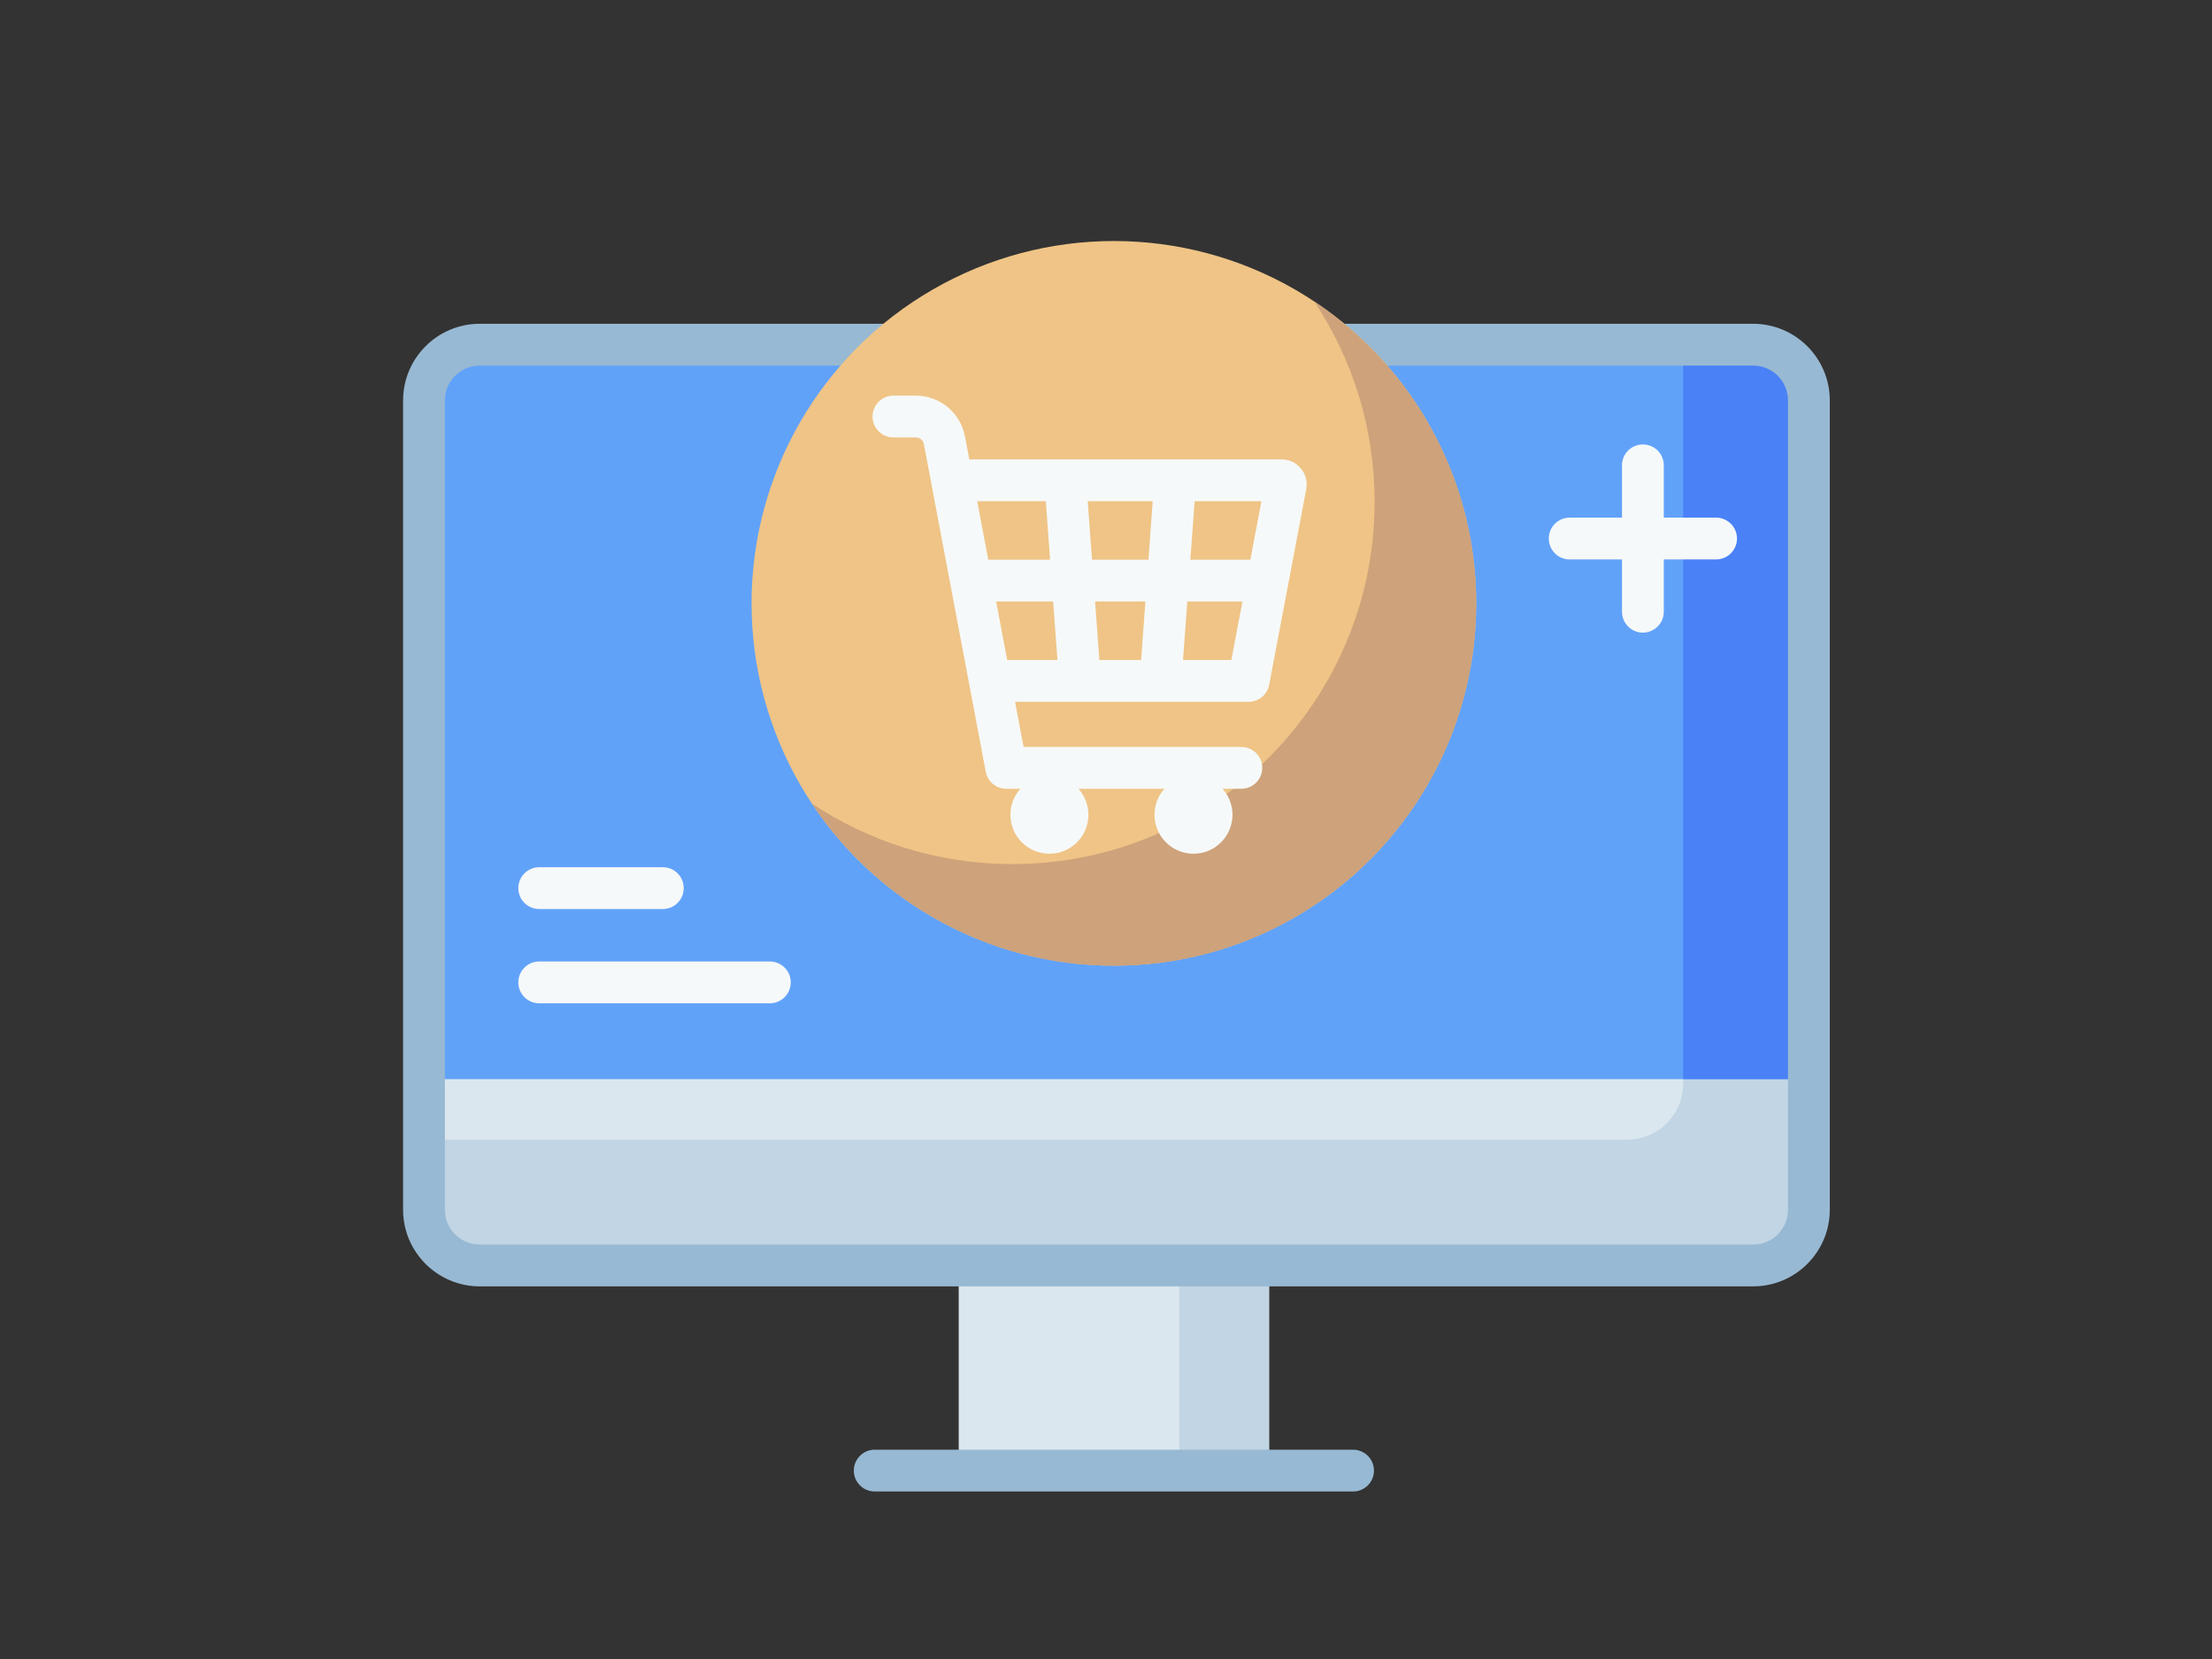 <?xml version="1.0" encoding="utf-8"?>
<!-- Generator: Adobe Illustrator 16.0.0, SVG Export Plug-In . SVG Version: 6.00 Build 0)  -->
<!DOCTYPE svg PUBLIC "-//W3C//DTD SVG 1.1//EN" "http://www.w3.org/Graphics/SVG/1.1/DTD/svg11.dtd">
<svg version="1.1" id="圖層_1" xmlns="http://www.w3.org/2000/svg" xmlns:xlink="http://www.w3.org/1999/xlink" x="0px" y="0px"
	 width="360px" height="270px" viewBox="0 0 360 270" enable-background="new 0 0 360 270" xml:space="preserve">
<rect x="0" y="0" width="360" height="270" fill="#333333" stroke="none"/>
<g>
	<path fill="#DAE7EF" d="M156.029,199.797h50.509v39.54h-50.509V199.797z"/>
</g>
<g>
	<path fill="#C1D5E4" d="M191.938,199.797h14.601v39.54h-14.601V199.797z"/>
</g>
<g>
	<path fill="#DAE7EF" d="M73.538,165.827l-4.535,9.792v21.265c0,5.008,4.061,9.068,9.07,9.068h207.251
		c5.011,0,9.069-4.061,9.069-9.068v-21.265l-4.535-9.792H73.538z"/>
</g>
<g>
	<path fill="#C1D5E4" d="M289.859,165.827h-15.938v10.581c0,5.009-4.062,9.07-9.071,9.07H69.003v11.405
		c0,5.009,4.061,9.068,9.07,9.068h207.251c5.011,0,9.069-4.06,9.069-9.068v-21.265L289.859,165.827z"/>
</g>
<g>
	<path fill="#61A2F9" d="M285.325,56.097H78.074c-5.01,0-9.07,4.06-9.07,9.07v110.452h225.391V65.167
		C294.395,60.157,290.336,56.097,285.325,56.097L285.325,56.097z"/>
</g>
<g>
	<path fill="#4A81F6" d="M285.325,56.097h-11.403v119.522h20.473V65.167C294.395,60.157,290.336,56.097,285.325,56.097
		L285.325,56.097z"/>
</g>
<g>
	<path fill="#98B9D3" d="M285.325,209.354H78.074c-6.877,0-12.472-5.594-12.472-12.47V65.167c0-6.876,5.594-12.471,12.472-12.471
		h207.251c6.877,0,12.472,5.595,12.472,12.471v131.717C297.797,203.76,292.202,209.354,285.325,209.354L285.325,209.354z
		 M78.074,59.498c-3.125,0-5.669,2.543-5.669,5.669v131.717c0,3.124,2.543,5.667,5.669,5.667h207.251
		c3.127,0,5.669-2.543,5.669-5.667V65.167c0-3.125-2.542-5.669-5.669-5.669H78.074z"/>
</g>
<g>
	<path fill="#98B9D3" d="M220.208,242.738H142.36c-1.879,0-3.402-1.522-3.402-3.401s1.523-3.401,3.402-3.401h77.848
		c1.88,0,3.402,1.522,3.402,3.401S222.088,242.738,220.208,242.738z"/>
</g>
<g>
	<circle fill="#EFC486" cx="181.283" cy="98.194" r="58.969"/>
</g>
<g>
	<path fill="#CEA27A" d="M213.885,49.058c6.208,9.339,9.832,20.544,9.832,32.599c0,32.568-26.4,58.97-58.969,58.97
		c-12.055,0-23.26-3.625-32.6-9.833c10.564,15.889,28.623,26.37,49.135,26.37c32.568,0,58.969-26.402,58.969-58.971
		C240.252,77.682,229.774,59.622,213.885,49.058L213.885,49.058z"/>
</g>
<path fill="#F6F9F9" d="M211.699,76.216c-0.778-0.922-1.916-1.452-3.124-1.452h-50.821l-0.707-3.74
	c-0.726-3.845-4.092-6.637-8.006-6.637h-3.637c-1.878,0-3.401,1.522-3.401,3.4c0,1.88,1.523,3.402,3.401,3.402h3.637
	c0.646,0,1.201,0.46,1.321,1.096l10.066,53.316c0.303,1.606,1.708,2.769,3.342,2.769h2.295c-1.005,1.123-1.621,2.601-1.621,4.227
	c0,3.507,2.842,6.347,6.347,6.347s6.349-2.84,6.349-6.347c0-1.625-0.617-3.104-1.622-4.227h13.994
	c-1.003,1.123-1.62,2.601-1.62,4.227c0,3.507,2.841,6.347,6.346,6.347c3.508,0,6.35-2.84,6.35-6.347
	c0-1.625-0.616-3.104-1.622-4.227h3.062c1.88,0,3.402-1.521,3.402-3.401c0-1.879-1.522-3.401-3.402-3.401h-35.439l-1.388-7.35
	h38.013c1.635,0,3.037-1.161,3.343-2.768l6.036-31.848c0.004-0.02,0.009-0.041,0.011-0.062
	C212.81,78.351,212.479,77.141,211.699,76.216L211.699,76.216z M203.494,91.09h-9.766l0.697-9.523h10.873L203.494,91.09z
	 M178.917,107.417l-0.696-9.524h8.19l-0.696,9.524H178.917z M177.724,91.09l-0.696-9.523h10.575l-0.694,9.523H177.724z
	 M170.207,81.567l0.696,9.523h-10.066l-1.797-9.523H170.207z M162.122,97.893h9.279l0.696,9.524h-8.177L162.122,97.893z
	 M192.536,107.417l0.697-9.524h8.972l-1.805,9.524H192.536z"/>
<g>
	<g>
		<path fill="#F6F9F9" d="M107.874,147.943H87.756c-1.879,0-3.401-1.522-3.401-3.401s1.522-3.402,3.401-3.402h20.117
			c1.879,0,3.402,1.523,3.402,3.402S109.753,147.943,107.874,147.943z"/>
	</g>
	<g>
		<path fill="#F6F9F9" d="M125.294,163.285H87.756c-1.879,0-3.401-1.523-3.401-3.402s1.522-3.401,3.401-3.401h37.538
			c1.878,0,3.401,1.522,3.401,3.401S127.173,163.285,125.294,163.285z"/>
	</g>
</g>
<path fill="#F6F9F9" d="M279.292,84.244h-8.513v-8.512c0-1.88-1.521-3.401-3.4-3.401s-3.401,1.521-3.401,3.401v8.512h-8.514
	c-1.879,0-3.401,1.522-3.401,3.401c0,1.88,1.522,3.401,3.401,3.401h8.514v8.513c0,1.878,1.522,3.401,3.401,3.401
	s3.4-1.523,3.4-3.401v-8.513h8.513c1.88,0,3.401-1.521,3.401-3.401C282.693,85.767,281.172,84.244,279.292,84.244z"/>
</svg>
